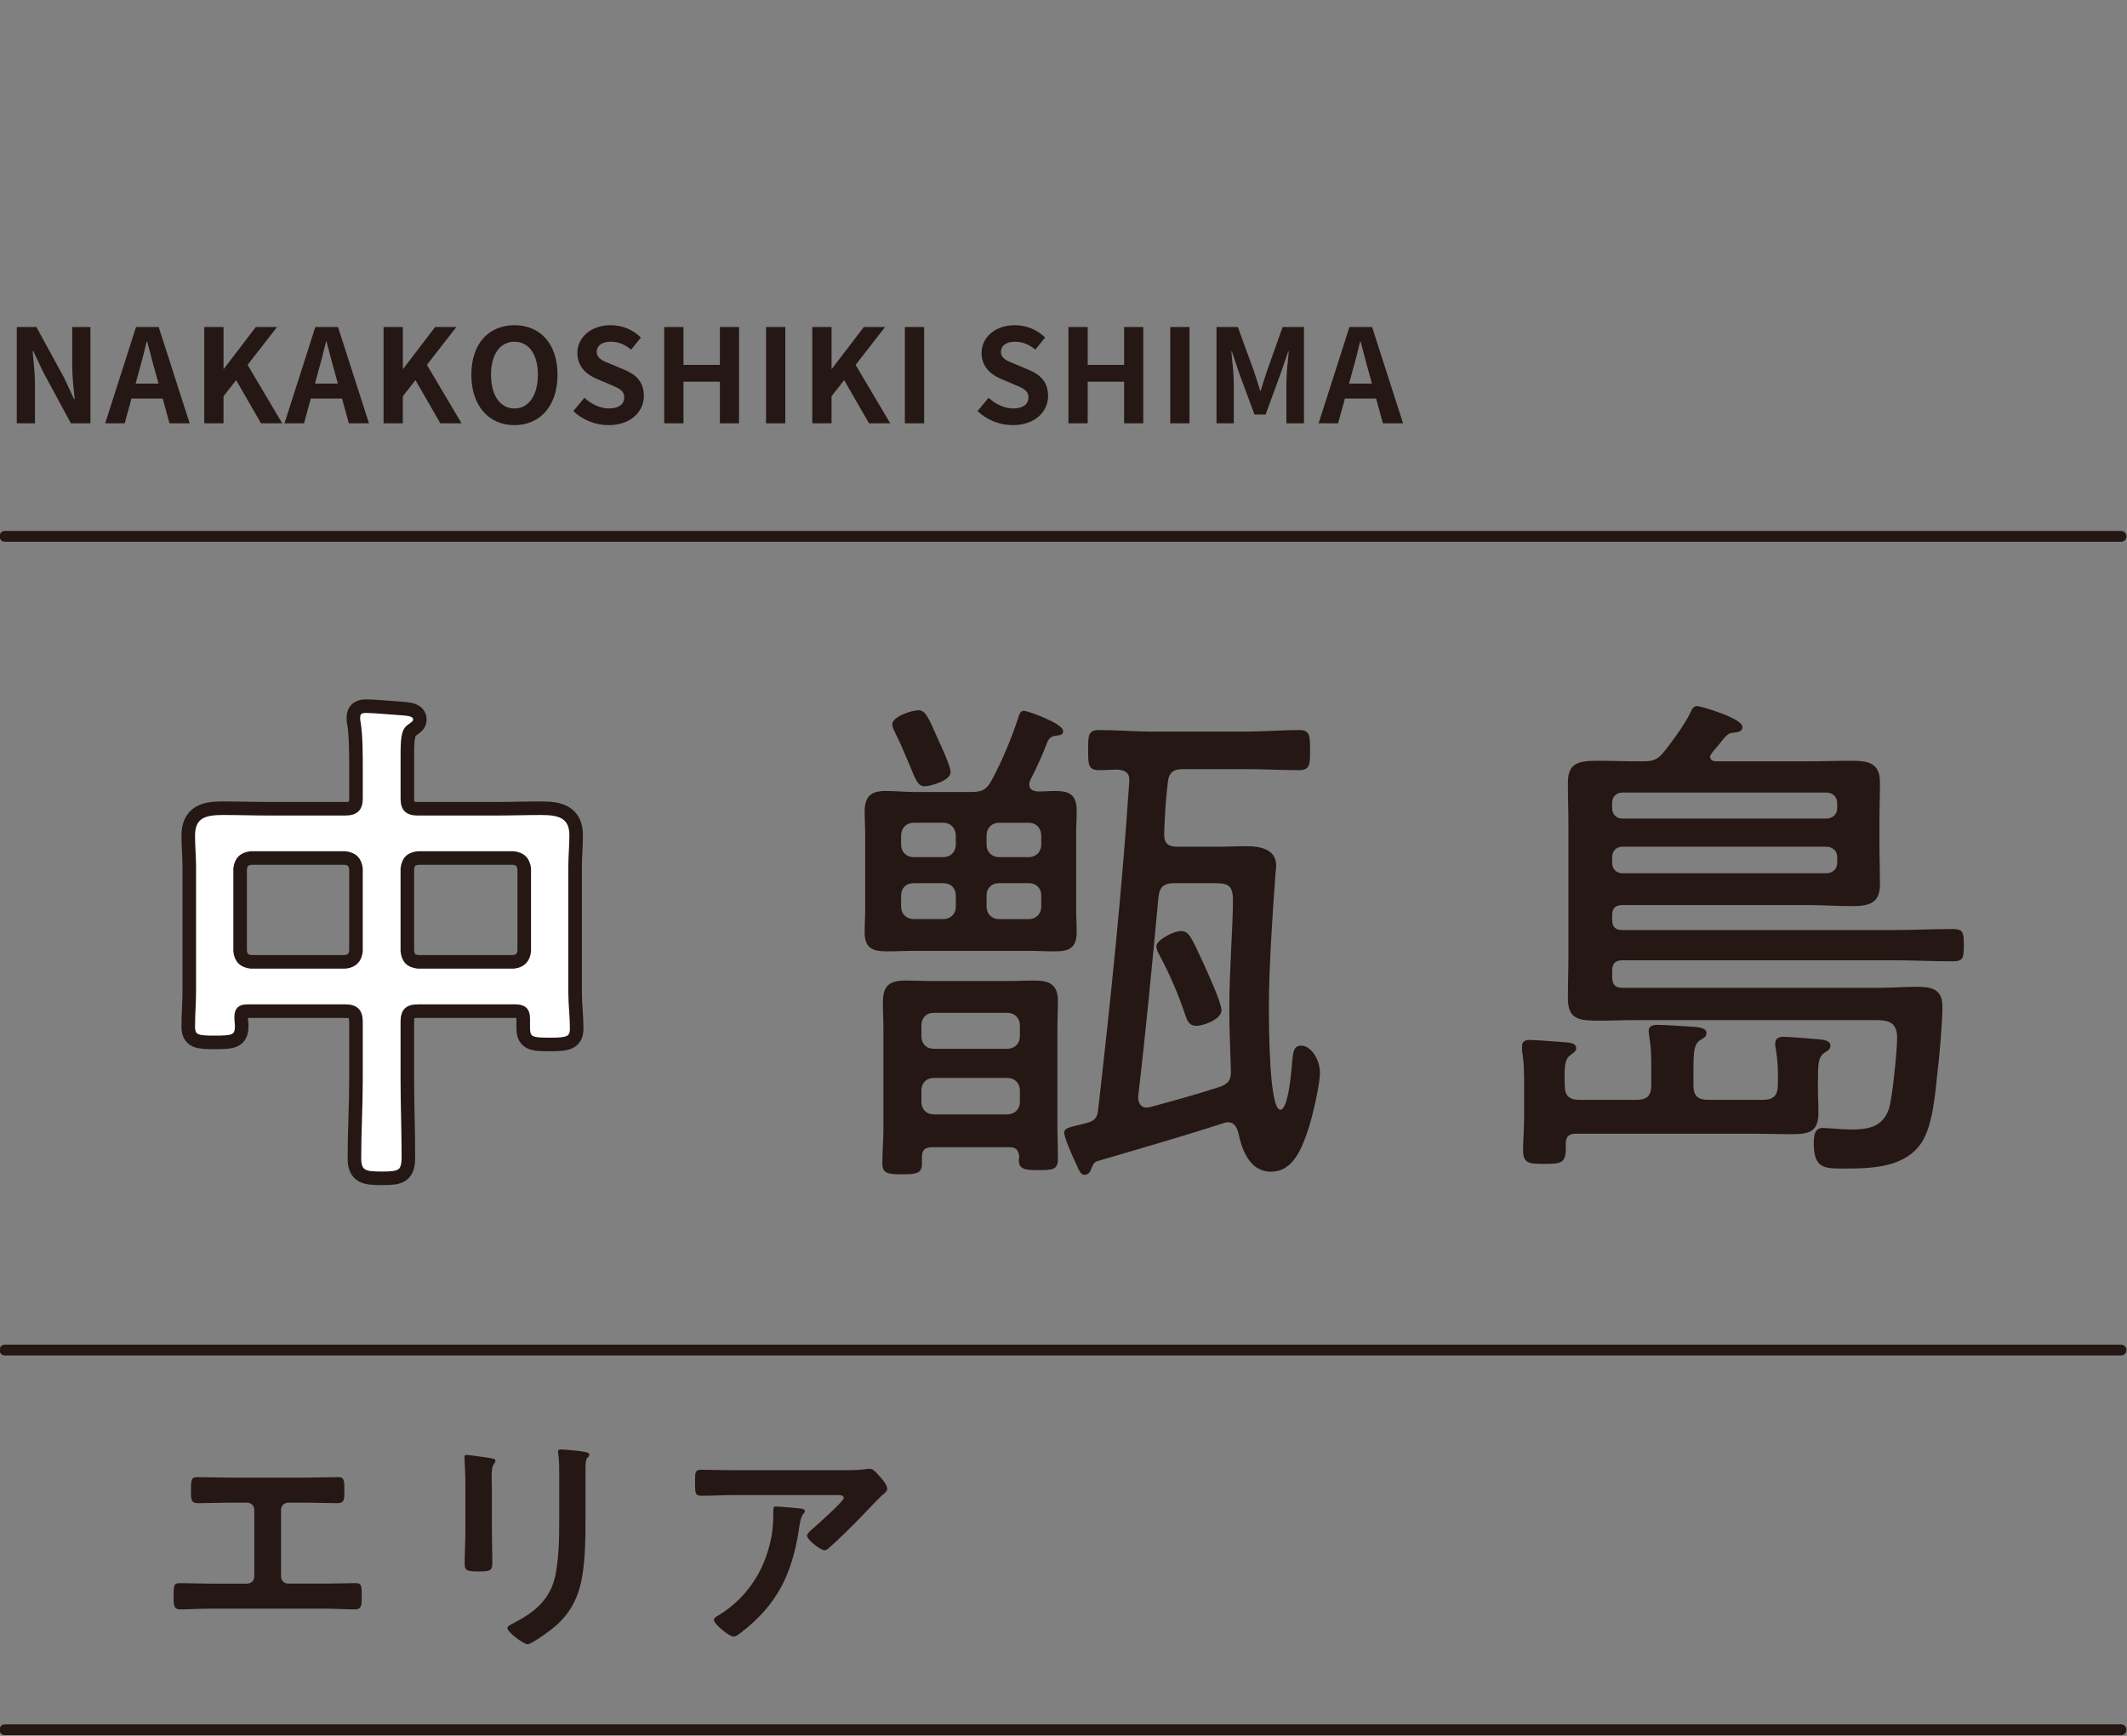 <?xml version="1.0" encoding="UTF-8"?>
<svg data-name="nakakoshiki" xmlns="http://www.w3.org/2000/svg" version="1.1" viewBox="0 0 196 160" width="196px" height="160px" preserveAspectRatio="xMidYMid">
  <rect x="0" y="0" width="196" height="160" fill="#808080" stroke="none"/>
  <defs>
    <style>
      .st0 {
        stroke-linejoin: round;
        stroke-width: 2px;
      }

      .st0, .st1, .st2 {
        fill: none;
        stroke: #251714;
      }

      .st0, .st2 {
        stroke-linecap: round;
      }

      .st3 {
        fill: #fff;
      }

      .st1 {
        stroke-width: .5px;
      }

      .st4 {
        fill: #251714;
      }
    </style>
  </defs>
  <g>
    <path class="st4" d="M1.544,30.143h1.811l2.578,4.726.889,1.919h.059c-.096-.924-.227-2.1-.227-3.106v-3.538h1.679v8.875h-1.8l-2.566-4.749-.898-1.907h-.061c.084.959.216,2.075.216,3.094v3.562h-1.679v-8.875Z"/>
    <path class="st4" d="M14.993,36.739h-2.879l-.623,2.278h-1.799l2.842-8.875h2.088l2.854,8.875h-1.858l-.624-2.278ZM14.609,35.36l-.264-.972c-.276-.923-.516-1.942-.78-2.902h-.047c-.229.972-.492,1.979-.756,2.902l-.264.972h2.11Z"/>
    <path class="st4" d="M18.823,30.143h1.775v3.85h.035l2.939-3.85h1.955l-2.711,3.49,3.189,5.385h-1.955l-2.29-3.981-1.163,1.486v2.495h-1.775v-8.875Z"/>
    <path class="st4" d="M31.517,36.739h-2.879l-.623,2.278h-1.799l2.842-8.875h2.088l2.854,8.875h-1.858l-.624-2.278ZM31.133,35.36l-.264-.972c-.276-.923-.516-1.942-.78-2.902h-.047c-.229.972-.492,1.979-.756,2.902l-.264.972h2.11Z"/>
    <path class="st4" d="M35.347,30.143h1.775v3.85h.036l2.938-3.85h1.955l-2.711,3.49,3.19,5.385h-1.955l-2.29-3.981-1.164,1.486v2.495h-1.775v-8.875Z"/>
    <path class="st4" d="M43.435,34.544c0-2.891,1.619-4.569,3.971-4.569s3.97,1.691,3.97,4.569-1.619,4.642-3.97,4.642-3.971-1.763-3.971-4.642ZM49.564,34.544c0-1.907-.84-3.046-2.158-3.046s-2.159,1.139-2.159,3.046c0,1.896.84,3.106,2.159,3.106s2.158-1.211,2.158-3.106Z"/>
    <path class="st4" d="M52.831,37.891l1.02-1.224c.636.588,1.476.983,2.255.983.923,0,1.415-.396,1.415-1.02,0-.659-.539-.863-1.331-1.199l-1.188-.504c-.899-.372-1.799-1.091-1.799-2.387,0-1.451,1.271-2.566,3.07-2.566,1.031,0,2.063.407,2.782,1.14l-.899,1.115c-.563-.468-1.151-.731-1.883-.731-.78,0-1.283.348-1.283.936,0,.636.636.863,1.392,1.163l1.163.491c1.079.444,1.786,1.128,1.786,2.411,0,1.451-1.211,2.687-3.262,2.687-1.188,0-2.375-.468-3.238-1.295Z"/>
    <path class="st4" d="M61.206,30.143h1.775v3.49h3.358v-3.49h1.763v8.875h-1.763v-3.838h-3.358v3.838h-1.775v-8.875Z"/>
    <path class="st4" d="M70.591,30.143h1.774v8.875h-1.774v-8.875Z"/>
    <path class="st4" d="M74.851,30.143h1.775v3.85h.035l2.939-3.85h1.955l-2.711,3.49,3.189,5.385h-1.955l-2.29-3.981-1.163,1.486v2.495h-1.775v-8.875Z"/>
    <path class="st4" d="M83.382,30.143h1.775v8.875h-1.775v-8.875Z"/>
    <path class="st4" d="M90.079,37.891l1.019-1.224c.636.588,1.476.983,2.255.983.924,0,1.416-.396,1.416-1.02,0-.659-.541-.863-1.332-1.199l-1.188-.504c-.899-.372-1.799-1.091-1.799-2.387,0-1.451,1.271-2.566,3.07-2.566,1.031,0,2.062.407,2.783,1.14l-.9,1.115c-.563-.468-1.151-.731-1.883-.731-.779,0-1.283.348-1.283.936,0,.636.636.863,1.391,1.163l1.164.491c1.079.444,1.787,1.128,1.787,2.411,0,1.451-1.211,2.687-3.262,2.687-1.188,0-2.375-.468-3.238-1.295Z"/>
    <path class="st4" d="M98.454,30.143h1.775v3.49h3.357v-3.49h1.764v8.875h-1.764v-3.838h-3.357v3.838h-1.775v-8.875Z"/>
    <path class="st4" d="M107.838,30.143h1.774v8.875h-1.774v-8.875Z"/>
    <path class="st4" d="M112.098,30.143h1.967l1.511,4.149c.192.552.36,1.14.541,1.715h.059c.192-.575.349-1.163.541-1.715l1.475-4.149h1.967v8.875h-1.619v-3.706c0-.84.132-2.075.216-2.914h-.048l-.72,2.087-1.367,3.729h-1.02l-1.379-3.729-.708-2.087h-.048c.084.839.228,2.074.228,2.914v3.706h-1.595v-8.875Z"/>
    <path class="st4" d="M126.808,36.739h-2.879l-.623,2.278h-1.799l2.842-8.875h2.087l2.854,8.875h-1.859l-.623-2.278ZM126.423,35.36l-.264-.972c-.275-.923-.516-1.942-.779-2.902h-.048c-.228.972-.491,1.979-.755,2.902l-.265.972h2.11Z"/>
  </g>
  <g>
    <line class="st2" x1=".452" y1="49.438" x2="195.452" y2="49.438"/>
    <line class="st2" x1=".452" y1="124.438" x2="195.452" y2="124.438"/>
    <line class="st2" x1=".452" y1="159.438" x2="195.452" y2="159.438"/>
  </g>
  <g>
    <path class="st4" d="M28.276,136.199c.968,0,1.914-.044,2.883-.044.439,0,.571.132.571.946v.528c0,.682-.065.924-.682.924-.902,0-1.805-.044-2.729-.044h-1.76c-.374,0-.66.286-.66.66v6.161c0,.352.286.638.66.638h3.432c.902,0,2.112-.044,2.772-.044.551,0,.572.198.572,1.276,0,.704,0,1.144-.616,1.144-.66,0-1.782-.066-2.729-.066h-10.649c-.946,0-2.068.066-2.729.066-.615,0-.615-.418-.615-1.166,0-1.056.021-1.254.571-1.254.66,0,1.849.044,2.772.044h3.433c.374,0,.66-.286.66-.638v-6.161c0-.374-.286-.66-.66-.66h-1.76c-.925,0-1.826.044-2.729.044-.616,0-.683-.242-.683-.902v-.528c0-.836.133-.968.572-.968.946,0,1.914.044,2.86.044h7.239Z"/>
    <path class="st4" d="M45.325,141.083c0,.99.044,2.002.044,2.993,0,.682-.197.77-1.231.77s-1.32-.066-1.32-.66c0-1.034.065-2.046.065-3.081v-4.643c0-.594-.044-1.166-.065-1.738,0-.132-.022-.264-.022-.396,0-.154.044-.22.198-.22.22,0,1.584.198,1.893.242.462.088.77.088.77.286,0,.088-.065.176-.109.242-.198.264-.242.594-.242,1.276,0,.33.021.726.021,1.232v3.696ZM53.951,140.225c0,1.562-.022,3.125-.242,4.687-.286,2.09-1.034,3.741-2.685,5.105-.374.308-2.024,1.54-2.421,1.54-.329,0-1.848-1.1-1.848-1.496,0-.198.418-.374.594-.462,2.156-1.123,3.543-2.376,3.917-4.863.22-1.408.264-2.838.264-4.247v-4.775c0-.506,0-1.012-.065-1.518-.022-.11-.045-.264-.045-.374,0-.176.089-.22.265-.22.374,0,1.76.132,2.178.22.177.044.44.066.44.264,0,.132-.088.198-.198.308-.132.132-.153.594-.153.946v4.885Z"/>
    <path class="st4" d="M77.558,135.517c.726,0,1.584,0,2.288-.11.088-.022.176-.022.286-.022.33,0,.55.286.813.572.265.286.814.88.814,1.276,0,.242-.308.462-.484.594-.132.11-1.782,1.826-2.046,2.112-.771.792-1.914,1.915-2.729,2.641-.154.132-.308.308-.528.308-.374,0-1.605-.968-1.605-1.342,0-.22.396-.528.55-.66.396-.352,2.838-2.508,2.838-2.816s-.483-.264-.682-.264h-9.439c-1.012,0-2.002.066-2.992.066-.572,0-.595-.242-.595-1.122v-.44c0-.572.045-.836.551-.836,1.012,0,2.024.044,3.036.044h9.924ZM73.707,139.037c.153.022.462.022.462.264,0,.088-.066.154-.132.22-.286.308-.374,1.166-.44,1.584-.638,4.027-2.002,6.821-5.28,9.352-.177.132-.484.396-.727.396-.374,0-1.805-1.144-1.805-1.54,0-.198.221-.286.528-.484,2.332-1.452,3.938-3.74,4.599-6.403.309-1.188.353-2.068.353-3.278,0-.176,0-.286.22-.286.286,0,1.893.132,2.223.176Z"/>
  </g>
  <g>
    <g>
      <path class="st0" d="M38.506,92.825c-.961,0-1.345.385-1.345,1.345v5.376c0,2.353.096,4.705.096,7.057,0,1.488-.384,1.633-2.063,1.633-1.536,0-2.16-.097-2.16-1.488,0-2.4.144-4.801.144-7.201v-5.376c0-.96-.432-1.345-1.344-1.345h-9.025c-.672,0-.96.24-.96.912,0,.288.048.576.048.864,0,1.057-.527,1.104-2.111,1.104-1.536,0-2.064-.048-2.064-1.104,0-1.104.096-2.16.096-3.264v-11.426c0-.96-.096-1.92-.096-2.88,0-1.92,1.248-2.16,2.832-2.16,1.44,0,2.832.048,4.272.048h7.009c.912,0,1.344-.384,1.344-1.296v-2.688c0-1.488,0-3.072-.191-4.32-.049-.144-.049-.336-.049-.479,0-.576.385-.673.816-.673.72,0,2.736.192,3.553.24.384.048,1.008.096,1.008.624,0,.288-.24.433-.576.672-.528.336-.576,1.152-.576,2.688v3.937c0,.912.384,1.296,1.345,1.296h7.152c1.392,0,2.784-.048,4.225-.048,1.536,0,2.832.24,2.832,2.112,0,.96-.097,1.92-.097,2.928v11.569c0,1.104.145,2.208.145,3.312,0,1.008-.528,1.104-2.112,1.104-1.68,0-2.064-.096-2.064-1.199v-.816c0-.769-.336-1.057-1.104-1.057h-8.977ZM33.177,80.057c-.096-.816-.528-1.248-1.344-1.344h-8.737c-.815.096-1.248.527-1.344,1.344v7.633c.096.815.528,1.248,1.344,1.344h8.737c.815-.096,1.248-.528,1.344-1.344v-7.633ZM48.683,80.057c-.097-.816-.528-1.248-1.345-1.344h-8.832c-.864.096-1.249.527-1.345,1.344v7.633c.096.815.48,1.248,1.345,1.344h8.832c.816-.096,1.248-.528,1.345-1.344v-7.633Z"/>
      <path class="st3" d="M38.506,92.825c-.961,0-1.345.385-1.345,1.345v5.376c0,2.353.096,4.705.096,7.057,0,1.488-.384,1.633-2.063,1.633-1.536,0-2.16-.097-2.16-1.488,0-2.4.144-4.801.144-7.201v-5.376c0-.96-.432-1.345-1.344-1.345h-9.025c-.672,0-.96.24-.96.912,0,.288.048.576.048.864,0,1.057-.527,1.104-2.111,1.104-1.536,0-2.064-.048-2.064-1.104,0-1.104.096-2.16.096-3.264v-11.426c0-.96-.096-1.92-.096-2.88,0-1.92,1.248-2.16,2.832-2.16,1.44,0,2.832.048,4.272.048h7.009c.912,0,1.344-.384,1.344-1.296v-2.688c0-1.488,0-3.072-.191-4.32-.049-.144-.049-.336-.049-.479,0-.576.385-.673.816-.673.72,0,2.736.192,3.553.24.384.048,1.008.096,1.008.624,0,.288-.24.433-.576.672-.528.336-.576,1.152-.576,2.688v3.937c0,.912.384,1.296,1.345,1.296h7.152c1.392,0,2.784-.048,4.225-.048,1.536,0,2.832.24,2.832,2.112,0,.96-.097,1.92-.097,2.928v11.569c0,1.104.145,2.208.145,3.312,0,1.008-.528,1.104-2.112,1.104-1.68,0-2.064-.096-2.064-1.199v-.816c0-.769-.336-1.057-1.104-1.057h-8.977ZM33.177,80.057c-.096-.816-.528-1.248-1.344-1.344h-8.737c-.815.096-1.248.527-1.344,1.344v7.633c.096.815.528,1.248,1.344,1.344h8.737c.815-.096,1.248-.528,1.344-1.344v-7.633ZM48.683,80.057c-.097-.816-.528-1.248-1.345-1.344h-8.832c-.864.096-1.249.527-1.345,1.344v7.633c.096.815.48,1.248,1.345,1.344h8.832c.816-.096,1.248-.528,1.345-1.344v-7.633Z"/>
      <path class="st1" d="M38.506,92.825c-.961,0-1.345.385-1.345,1.345v5.376c0,2.353.096,4.705.096,7.057,0,1.488-.384,1.633-2.063,1.633-1.536,0-2.16-.097-2.16-1.488,0-2.4.144-4.801.144-7.201v-5.376c0-.96-.432-1.345-1.344-1.345h-9.025c-.672,0-.96.24-.96.912,0,.288.048.576.048.864,0,1.057-.527,1.104-2.111,1.104-1.536,0-2.064-.048-2.064-1.104,0-1.104.096-2.16.096-3.264v-11.426c0-.96-.096-1.92-.096-2.88,0-1.92,1.248-2.16,2.832-2.16,1.44,0,2.832.048,4.272.048h7.009c.912,0,1.344-.384,1.344-1.296v-2.688c0-1.488,0-3.072-.191-4.32-.049-.144-.049-.336-.049-.479,0-.576.385-.673.816-.673.72,0,2.736.192,3.553.24.384.048,1.008.096,1.008.624,0,.288-.24.433-.576.672-.528.336-.576,1.152-.576,2.688v3.937c0,.912.384,1.296,1.345,1.296h7.152c1.392,0,2.784-.048,4.225-.048,1.536,0,2.832.24,2.832,2.112,0,.96-.097,1.92-.097,2.928v11.569c0,1.104.145,2.208.145,3.312,0,1.008-.528,1.104-2.112,1.104-1.68,0-2.064-.096-2.064-1.199v-.816c0-.769-.336-1.057-1.104-1.057h-8.977ZM33.177,80.057c-.096-.816-.528-1.248-1.344-1.344h-8.737c-.815.096-1.248.527-1.344,1.344v7.633c.096.815.528,1.248,1.344,1.344h8.737c.815-.096,1.248-.528,1.344-1.344v-7.633ZM48.683,80.057c-.097-.816-.528-1.248-1.345-1.344h-8.832c-.864.096-1.249.527-1.345,1.344v7.633c.096.815.48,1.248,1.345,1.344h8.832c.816-.096,1.248-.528,1.345-1.344v-7.633Z"/>
    </g>
    <g>
      <path class="st4" d="M94.366,65.515c.288,0,3.6,1.152,3.6,1.872,0,.336-.239.384-.72.432-.288.048-.479.144-.672.432-.48,1.249-1.008,2.448-1.632,3.648-.049.144-.097.24-.097.384,0,.528.385.624.769.672.576,0,1.104-.048,1.632-.048,1.344,0,1.968.384,1.968,1.824,0,.72-.048,1.392-.048,2.112v6.961c0,.72.048,1.392.048,2.112,0,1.44-.672,1.776-1.968,1.776-.864,0-1.729-.048-2.641-.048h-10.272c-.864,0-1.729.048-2.592.048-1.345,0-2.064-.288-2.064-1.776,0-.72.048-1.392.048-2.112v-6.961c0-.672-.048-1.344-.048-2.016,0-1.44.576-1.92,1.968-1.92.912,0,1.776.096,2.688.096h5.137c1.008,0,1.439-.192,1.92-1.104,1.008-1.872,1.776-3.744,2.448-5.76.096-.336.192-.624.528-.624ZM92.974,105.742h-7.057c-.672,0-.96.24-.96.912v.576c0,.96-.528,1.008-1.824,1.008s-1.824-.048-1.824-1.008c0-1.104.097-2.16.097-3.264v-9.025c0-.864-.049-1.68-.049-2.544,0-1.536.576-2.017,2.112-2.017.816,0,1.681.048,2.545.048h6.816c.864,0,1.68-.048,2.496-.048,1.392,0,2.16.384,2.16,1.873,0,.912-.048,1.776-.048,2.688v8.641c0,1.104.048,2.16.048,3.265,0,.96-.48,1.008-1.776,1.008-1.2,0-1.824-.048-1.824-.912,0-.096,0-.192.048-.288-.096-.672-.288-.912-.96-.912ZM85.245,72.476c-.624,0-.816-.432-1.393-1.872-.336-.768-.72-1.776-1.392-3.121-.096-.192-.24-.528-.24-.72,0-.72,1.824-1.296,2.4-1.296.672,0,.912.624,1.824,2.688.288.624,1.152,2.448,1.152,3.024,0,.816-1.969,1.296-2.353,1.296ZM84.189,75.836c-.673,0-1.152.48-1.152,1.2v.816c0,.672.479,1.152,1.152,1.152h2.735c.673,0,1.152-.48,1.152-1.152v-.816c0-.72-.479-1.2-1.152-1.2h-2.735ZM88.077,82.556c0-.72-.479-1.152-1.152-1.152h-2.735c-.673,0-1.152.432-1.152,1.152v1.008c0,.672.479,1.152,1.152,1.152h2.735c.673,0,1.152-.48,1.152-1.152v-1.008ZM92.83,96.67c.672,0,1.151-.48,1.151-1.152v-1.008c0-.672-.479-1.152-1.151-1.152h-6.769c-.721,0-1.152.48-1.152,1.152v1.008c0,.672.432,1.152,1.152,1.152h6.769ZM84.909,101.566c0,.672.432,1.152,1.152,1.152h6.769c.672,0,1.151-.48,1.151-1.152v-1.056c0-.672-.479-1.152-1.151-1.152h-6.769c-.721,0-1.152.48-1.152,1.152v1.056ZM90.909,77.852c0,.672.48,1.152,1.152,1.152h2.736c.672,0,1.152-.48,1.152-1.152v-.816c0-.72-.48-1.2-1.152-1.2h-2.736c-.672,0-1.152.48-1.152,1.2v.816ZM94.798,84.717c.672,0,1.152-.48,1.152-1.152v-1.008c0-.72-.48-1.152-1.152-1.152h-2.736c-.672,0-1.152.432-1.152,1.152v1.008c0,.672.48,1.152,1.152,1.152h2.736ZM104.063,71.996c.048-.72-.336-1.008-1.056-1.056-.576,0-1.152.048-1.729.048-1.008,0-1.008-.528-1.008-1.872s0-1.824,1.008-1.824c1.681,0,3.312.144,4.944.144h8.497c1.68,0,3.312-.144,4.992-.144,1.008,0,1.008.528,1.008,1.872,0,1.296,0,1.824-1.008,1.824-1.68,0-3.312-.096-4.992-.096h-5.664c-.912,0-1.345.288-1.44,1.2-.192,1.584-.288,3.168-.336,4.705-.048.912.336,1.248,1.2,1.248h3.744c.864,0,1.776-.048,2.688-.048,1.199,0,2.688.288,2.688,1.776,0,.336-.096.864-.096,1.2-.24,3.216-.576,8.401-.576,11.713,0,1.536,0,9.601,1.057,9.601.768,0,1.056-3.937,1.104-4.608.096-.672.096-1.296.816-1.296.912,0,1.728,1.296,1.728,2.497,0,1.056-.672,3.936-1.008,4.992-.576,1.728-1.344,4.128-3.504,4.128-1.969,0-2.688-2.016-3.024-3.648-.145-.48-.384-.912-.96-.912-.145,0-.288.048-.433.096-3.84,1.248-7.729,2.352-11.616,3.504-.337.144-.385.336-.576.816-.097.24-.288.432-.576.432-.336,0-.48-.336-.769-1.008-.144-.288-.288-.624-.479-1.056-.192-.432-.624-1.488-.624-1.824,0-.384.432-.48,1.2-.672.288-.048.576-.144.96-.24.624-.192.864-.432.96-1.104,1.152-10.129,2.208-20.21,2.88-30.387ZM104.879,101.086c0,.528.192,1.008.816,1.008.096,0,.191-.048.288-.048,2.111-.576,4.224-1.152,6.288-1.824.912-.288,1.2-.672,1.152-1.584-.048-1.872-.145-3.744-.145-5.616,0-3.648.336-7.585.336-10.033,0-1.536-.576-1.584-1.872-1.584h-3.552c-.912,0-1.345.336-1.44,1.296-.576,6.145-1.152,12.289-1.872,18.386ZM110.255,94.558c-.72,0-.863-.528-1.056-1.056-.576-1.776-1.44-3.745-2.305-5.376-.144-.24-.336-.624-.336-.912,0-.576,1.585-1.392,2.257-1.392.768,0,.96.576,2.063,2.928.337.768,1.681,3.648,1.681,4.368,0,.864-1.729,1.44-2.305,1.44Z"/>
      <path class="st4" d="M162.479,101.374c.912,0,1.344-.384,1.344-1.344.049-1.2,0-2.208-.191-3.408-.048-.144-.048-.288-.048-.432,0-.528.384-.624.815-.624.48,0,2.688.192,3.312.24.336.048.96.096.96.576,0,.336-.191.432-.576.672-.575.432-.575,1.104-.575,2.784v.528c0,.72.048,1.44.048,2.16,0,1.776-.816,2.017-2.448,2.017-1.393,0-2.784-.048-4.177-.048h-15.745c-.624,0-.912.288-.912.912v.48c0,1.344-.48,1.392-1.969,1.392-1.344,0-1.968,0-1.968-1.248,0-.96.096-1.968.096-2.928v-3.024c0-1.056,0-2.161-.191-3.216v-.432c0-.48.336-.576.72-.576.672,0,2.784.192,3.553.24.336.048.72.144.72.528,0,.288-.24.384-.528.624-.576.384-.576,1.248-.527,2.784,0,.96.384,1.344,1.344,1.344h5.28c.96,0,1.345-.384,1.345-1.344v-1.44c0-1.056,0-2.064-.192-3.072,0-.144-.048-.336-.048-.48,0-.528.479-.576.864-.576.479,0,2.832.144,3.408.192.384.048,1.056.096,1.056.576,0,.336-.24.432-.624.672-.624.48-.576,1.249-.576,3.937v.192c0,.96.384,1.344,1.345,1.344h5.088ZM148.558,90.045c0,.72.288,1.008.96,1.008h23.666c1.104,0,2.256-.096,3.36-.096,1.392,0,2.448.144,2.448,1.824,0,1.536-.288,4.705-.48,6.289-.191,1.824-.432,4.705-1.439,6.241-1.536,2.352-4.705,2.4-7.249,2.4-1.776,0-2.688-.048-2.688-2.352,0-.576.048-1.392.816-1.392.432,0,1.776.144,2.641.144,1.584,0,2.88-.24,3.456-1.872.336-1.008.768-5.425.768-6.577,0-1.488-.864-1.632-1.968-1.632h-22.082c-1.2,0-2.353.048-3.553.048-1.92,0-2.735-.24-2.735-2.112,0-1.296.048-2.544.048-3.84v-12.145c0-1.248-.048-2.544-.048-3.792,0-1.728.768-2.064,2.64-2.064,1.344,0,2.641.048,3.984.048h.24c1.056,0,1.392-.144,2.064-.96.815-1.056,1.775-2.353,2.352-3.504.192-.432.288-.624.672-.624.24,0,4.129,1.104,4.129,1.92,0,.48-.48.48-.816.528-.432.048-.528.144-.815.432-.385.48-.721.912-1.104,1.344-.096.144-.24.288-.24.432,0,.336.288.432.576.432h8.449c1.296,0,2.64-.048,3.984-.048,1.487,0,2.64.144,2.64,1.968,0,1.296-.048,2.592-.048,3.889v1.632c0,1.296.048,2.641.048,3.937,0,1.776-1.104,1.968-2.64,1.968-1.345,0-2.641-.096-3.984-.096h-17.09c-.672,0-.96.288-.96.96v.384c0,.672.288.96.96.96h24.866c1.872,0,3.696-.096,5.568-.096.96,0,1.008.336,1.008,1.488s-.048,1.488-1.008,1.488c-1.872,0-3.696-.096-5.568-.096h-24.866c-.672,0-.96.288-.96.96v.576ZM169.295,74.012c0-.576-.432-.96-1.008-.96h-18.77c-.576,0-.96.384-.96.96v.48c0,.576.384.96.96.96h18.77c.576,0,1.008-.384,1.008-.96v-.48ZM148.558,79.532c0,.576.384.96.96.96h18.77c.576,0,1.008-.384,1.008-.96v-.528c0-.576-.432-.96-1.008-.96h-18.77c-.576,0-.96.384-.96.96v.528Z"/>
    </g>
  </g>
</svg>